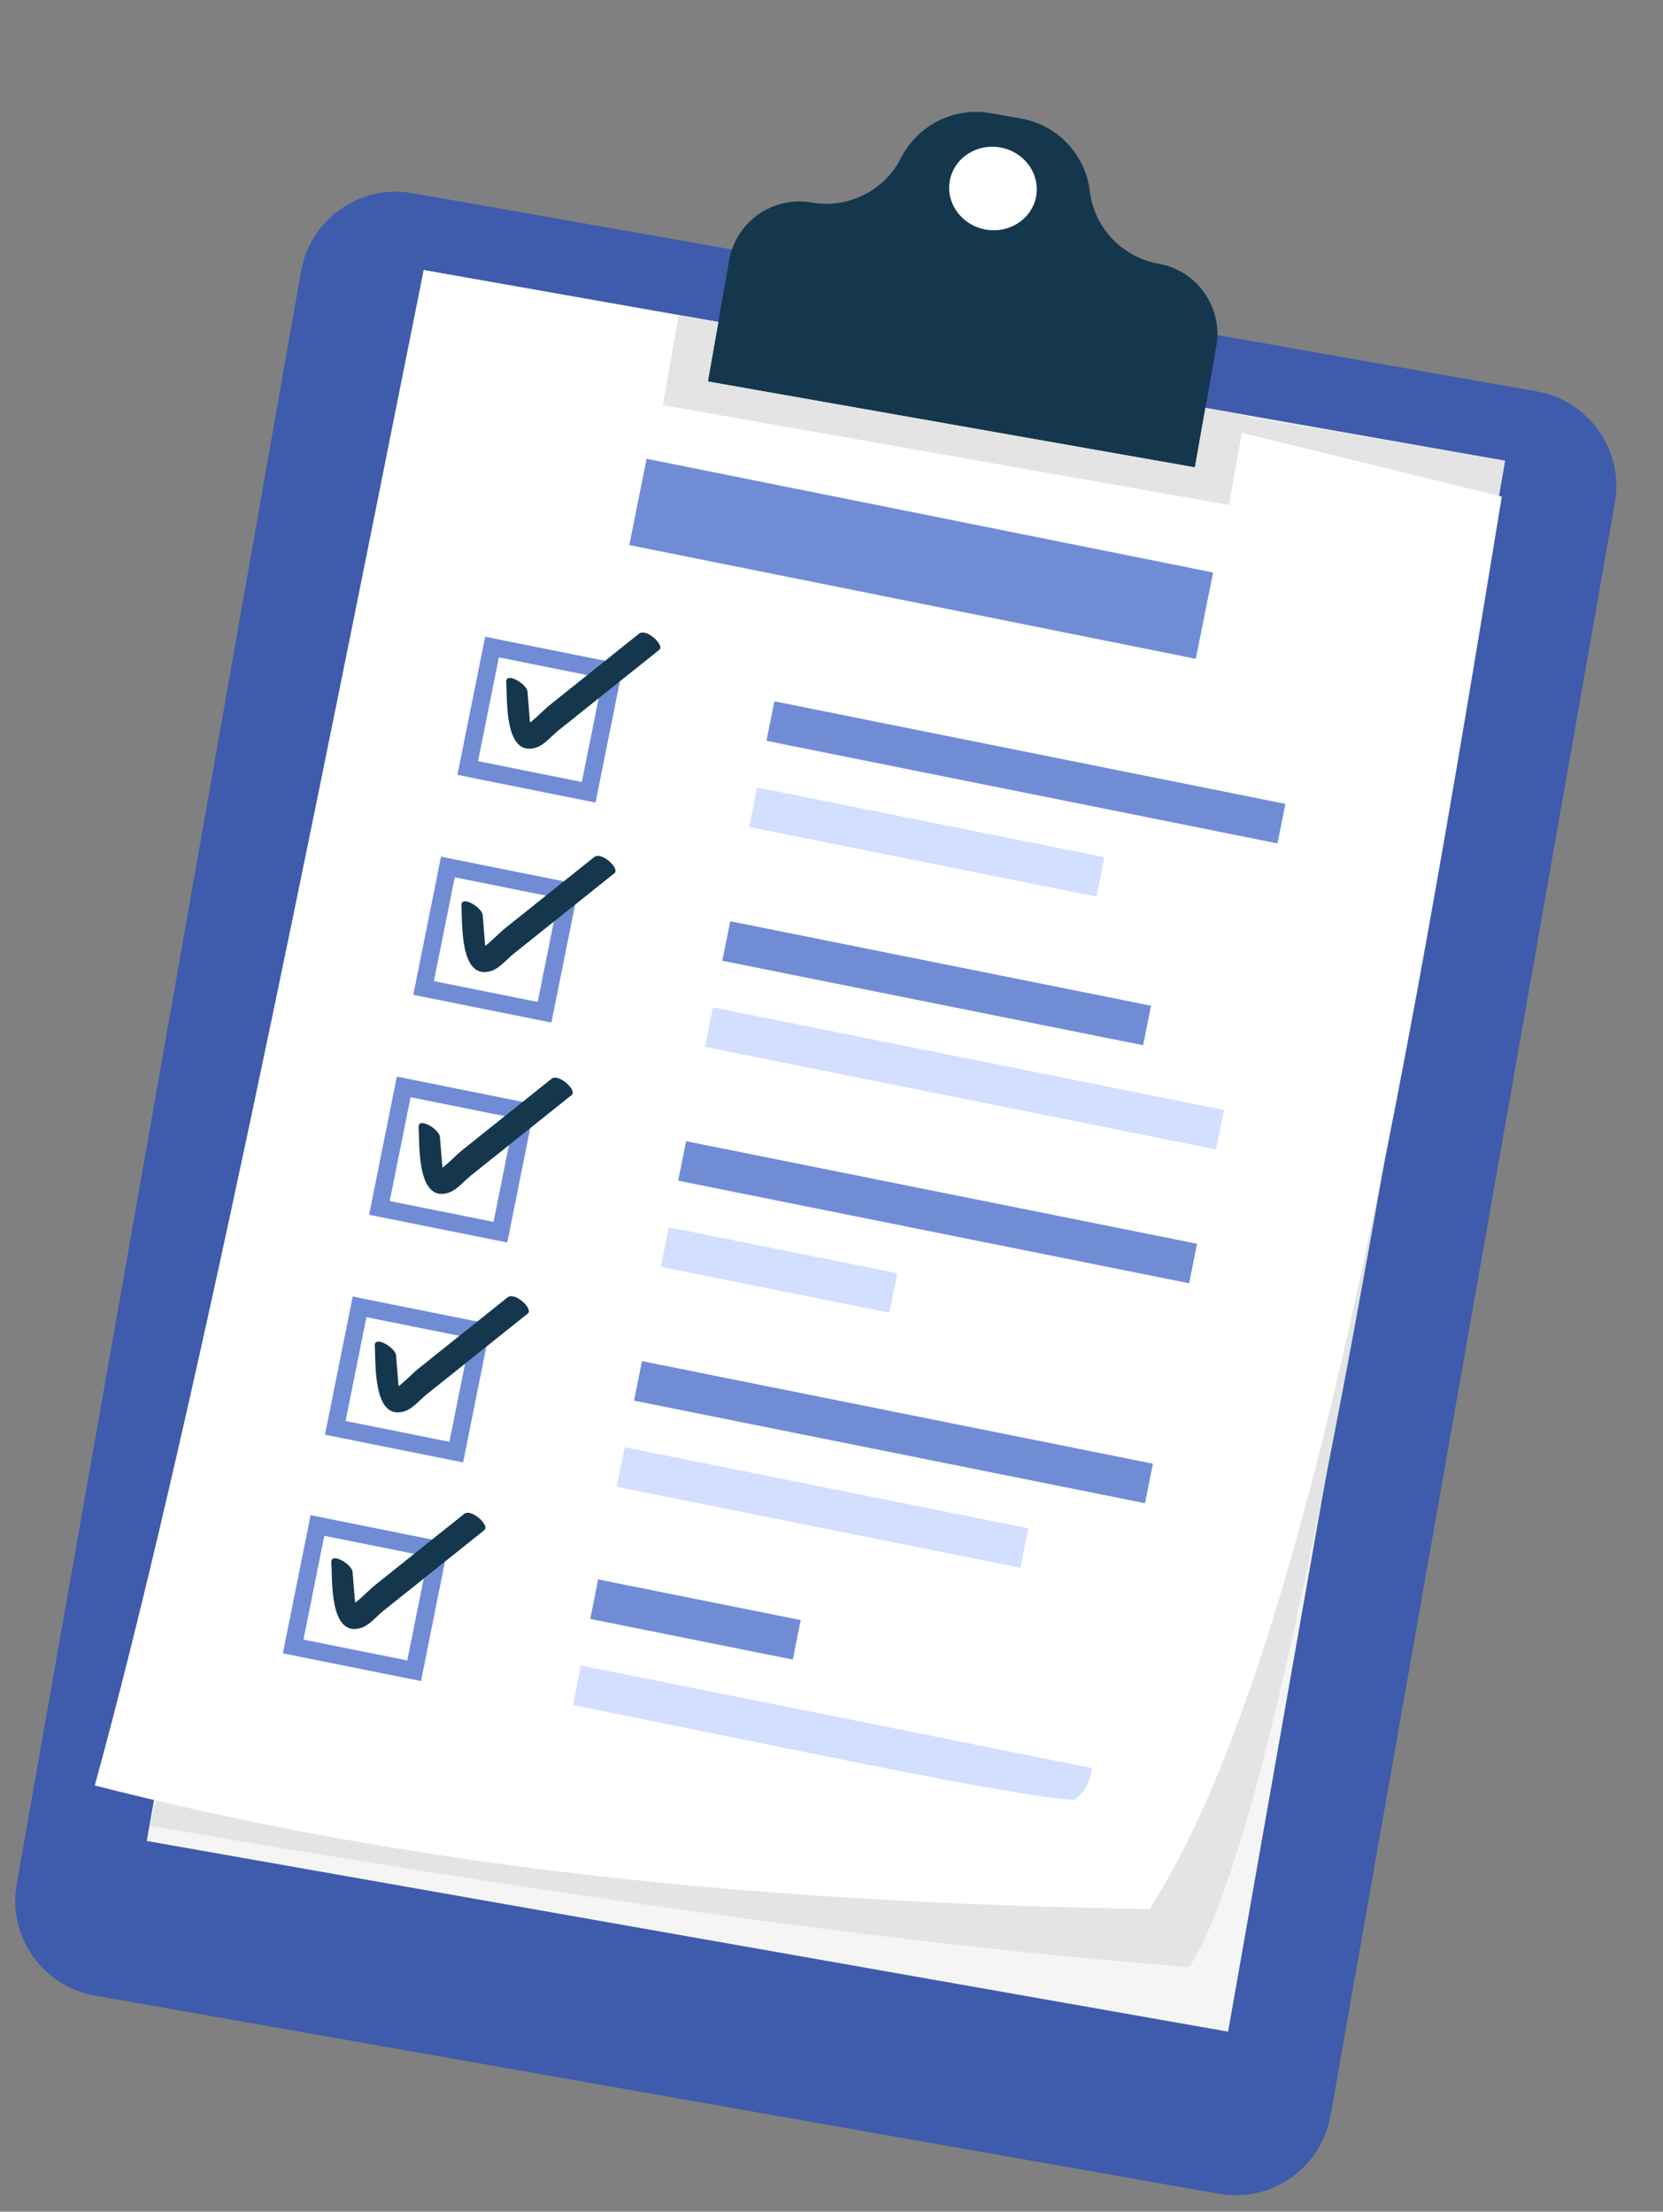 <svg width="570" height="758" viewBox="0 0 570 758" fill="none" xmlns="http://www.w3.org/2000/svg">
<rect x="0" y="0" width="570" height="758" fill="#808080" stroke="none"/>
<path d="M526.746 134.145L141.401 66.198C123.462 63.035 106.355 75.013 103.192 92.953L5.727 645.703C2.564 663.642 14.542 680.749 32.481 683.912L417.827 751.859C435.766 755.022 452.873 743.044 456.036 725.105L553.501 172.354C556.664 154.415 544.686 137.308 526.746 134.145Z" fill="#3F5BAB"/>
<path d="M515.869 157.896L145.23 92.542L50.297 630.939L420.935 696.293L515.869 157.896Z" fill="#F6F5F5"/>
<path d="M515.864 157.899C478.958 367.867 441.09 622.265 407.622 674.167C301.963 665.973 179.767 647.775 51.206 625.728L193.762 102.776L515.864 157.899Z" fill="#E4E4E4"/>
<path d="M394.014 654.274C227.543 651.639 119.097 633.923 32.481 611.931C65.2 492.873 105.222 292.553 145.217 92.567L340.237 127.4L514.751 170.19C480.577 379.053 446.913 571.612 394.014 654.274Z" fill="white"/>
<path d="M415.794 196.207L221.628 157.233L215.691 186.807L409.858 225.782L415.794 196.207Z" fill="#708CD5"/>
<path d="M440.569 275.513L265.431 240.358L262.714 253.894L437.852 289.049L440.569 275.513Z" fill="#708CD5"/>
<path d="M378.548 293.768L259.505 269.873L256.788 283.409L375.831 307.305L378.548 293.768Z" fill="#D3DFFF"/>
<path d="M210.102 230.078L168.64 221.756L160.317 263.218L201.779 271.541L210.102 230.078Z" fill="white" stroke="#708CD5" stroke-width="6" stroke-miterlimit="10"/>
<path d="M173.505 233.887C173.923 239.035 172.661 260.065 184 256.125C186.617 255.216 189.251 252.058 191.387 250.348L202.911 241.136L225.965 222.719C227.932 221.146 221.514 215.197 219.043 217.172C212.213 222.628 205.383 228.089 198.554 233.545C195.139 236.273 191.724 239.001 188.31 241.73C185.939 243.623 180.097 250.047 177.055 250.173C178.56 250.97 180.06 251.762 181.565 252.559C182.53 253.68 181.591 246.764 181.574 246.576C181.315 243.394 181.06 240.217 180.801 237.035C180.588 234.406 173.192 229.988 173.511 233.884L173.505 233.887Z" fill="#14374D"/>
<path d="M394.52 344.684L250.296 315.734L247.579 329.27L391.803 358.22L394.52 344.684Z" fill="#708CD5"/>
<path d="M419.511 380.404L244.372 345.249L241.655 358.785L416.794 393.94L419.511 380.404Z" fill="#D3DFFF"/>
<path d="M194.971 305.46L153.509 297.137L145.186 338.599L186.648 346.922L194.971 305.46Z" fill="white" stroke="#708CD5" stroke-width="6" stroke-miterlimit="10"/>
<path d="M158.14 310.437C158.557 315.585 157.296 336.615 168.635 332.674C171.251 331.766 173.886 328.607 176.021 326.897C179.862 323.825 183.706 320.758 187.546 317.686L210.599 299.268C212.567 297.695 206.148 291.746 203.678 293.722C196.848 299.178 190.018 304.638 183.189 310.095C179.774 312.823 176.359 315.551 172.944 318.279C170.574 320.173 164.732 326.596 161.69 326.723C163.194 327.52 164.695 328.312 166.2 329.109C167.165 330.23 166.225 323.313 166.209 323.126C165.95 319.943 165.694 316.766 165.435 313.584C165.223 310.956 157.827 306.538 158.145 310.433L158.14 310.437Z" fill="#14374D"/>
<path d="M410.301 426.27L235.162 391.115L232.445 404.651L407.584 439.806L410.301 426.27Z" fill="#708CD5"/>
<path d="M307.568 436.353L229.242 420.631L226.525 434.168L304.85 449.89L307.568 436.353Z" fill="#D3DFFF"/>
<path d="M179.836 380.836L138.374 372.513L130.051 413.975L171.514 422.298L179.836 380.836Z" fill="white" stroke="#708CD5" stroke-width="6" stroke-miterlimit="10"/>
<path d="M143.48 386.453C143.897 391.601 142.636 412.631 153.975 408.69C156.591 407.782 159.226 404.623 161.361 402.913C165.202 399.841 169.046 396.774 172.886 393.702C180.57 387.563 188.255 381.423 195.939 375.284C197.906 373.711 191.488 367.762 189.018 369.738C182.188 375.194 175.358 380.654 168.528 386.111C165.114 388.839 161.699 391.567 158.284 394.295C155.913 396.189 150.072 402.612 147.03 402.739C148.534 403.536 150.035 404.327 151.539 405.124C152.504 406.246 151.565 399.329 151.549 399.142C151.29 395.959 151.034 392.782 150.775 389.6C150.563 386.972 143.167 382.554 143.485 386.449L143.48 386.453Z" fill="#14374D"/>
<path d="M395.176 501.648L220.037 466.493L217.32 480.029L392.459 515.184L395.176 501.648Z" fill="#708CD5"/>
<path d="M352.464 523.779L214.11 496.008L211.393 509.544L349.747 537.315L352.464 523.779Z" fill="#D3DFFF"/>
<path d="M164.708 456.213L123.246 447.891L114.923 489.353L156.386 497.676L164.708 456.213Z" fill="white" stroke="#708CD5" stroke-width="6" stroke-miterlimit="10"/>
<path d="M128.45 461.34C128.867 466.488 127.606 487.518 138.945 483.578C141.561 482.669 144.195 479.511 146.331 477.801L157.856 468.589C165.54 462.45 173.225 456.311 180.909 450.172C182.876 448.599 176.458 442.65 173.987 444.625C167.158 450.081 160.328 455.542 153.498 460.998C150.083 463.726 146.669 466.455 143.254 469.183C140.883 471.076 135.041 477.5 132 477.626C133.504 478.423 135.005 479.215 136.509 480.012C137.474 481.133 136.535 474.217 136.519 474.029C136.259 470.847 136.004 467.67 135.745 464.488C135.532 461.859 128.137 457.441 128.455 461.337L128.45 461.34Z" fill="#14374D"/>
<path d="M274.446 555.235L205.023 541.3L202.306 554.837L271.729 568.772L274.446 555.235Z" fill="#708CD5"/>
<path d="M374.259 605.951L199.119 570.801L196.403 584.337C264.162 597.93 350.237 616.397 368.394 616.8C371.616 614.222 373.723 610.732 374.259 605.951Z" fill="#D3DFFF"/>
<path d="M150.272 531.141L108.81 522.819L100.487 564.281L141.949 572.604L150.272 531.141Z" fill="white" stroke="#708CD5" stroke-width="6" stroke-miterlimit="10"/>
<path d="M113.557 535.571C113.974 540.718 112.713 561.748 124.052 557.808C126.668 556.9 129.302 553.741 131.438 552.031L142.963 542.82C150.647 536.68 158.331 530.541 166.016 524.402C167.983 522.829 161.565 516.88 159.09 518.855C152.26 524.311 145.43 529.772 138.601 535.228C135.186 537.956 131.771 540.684 128.356 543.417C125.985 545.31 120.143 551.734 117.102 551.86C118.606 552.657 120.107 553.449 121.611 554.246C122.576 555.367 121.637 548.451 121.62 548.263C121.361 545.081 121.106 541.904 120.847 538.722C120.634 536.093 113.239 531.675 113.557 535.571Z" fill="#14374D"/>
<path d="M416.893 118.632L409.566 160.187L242.611 130.748L249.938 89.193C251.107 82.568 254.856 77.046 259.959 73.457C260.597 73.011 261.246 72.603 261.923 72.236C266.674 69.522 272.37 68.399 278.174 69.423C282.527 70.19 286.881 69.931 290.939 68.79C292.704 68.29 294.406 67.634 296.045 66.824C301.44 64.134 305.979 59.761 308.851 54.102C311.78 48.328 316.474 43.892 322.012 41.209C327.33 38.65 333.427 37.706 339.528 38.782L349.948 40.619C356.049 41.695 361.455 44.667 365.578 48.891C369.864 53.306 372.758 59.08 373.535 65.508C374.299 71.807 377.068 77.469 381.218 81.842C382.481 83.164 383.856 84.362 385.343 85.436C388.767 87.896 392.769 89.629 397.122 90.397C402.926 91.42 407.895 94.423 411.431 98.598C415.989 103.926 418.206 111.185 416.893 118.632Z" fill="#14374D"/>
<path d="M426.713 142.174L421.266 173.065L227.214 138.849L232.661 107.958L246.21 110.347L242.612 130.748L409.567 160.187L413.164 139.785L426.713 142.174Z" fill="#E4E4E4"/>
<path d="M337.865 78.682C346.043 80.124 353.783 74.992 355.154 67.219C356.524 59.447 351.006 51.977 342.828 50.535C334.65 49.093 326.91 54.225 325.539 61.998C324.169 69.77 329.687 77.24 337.865 78.682Z" fill="white"/>
</svg>
